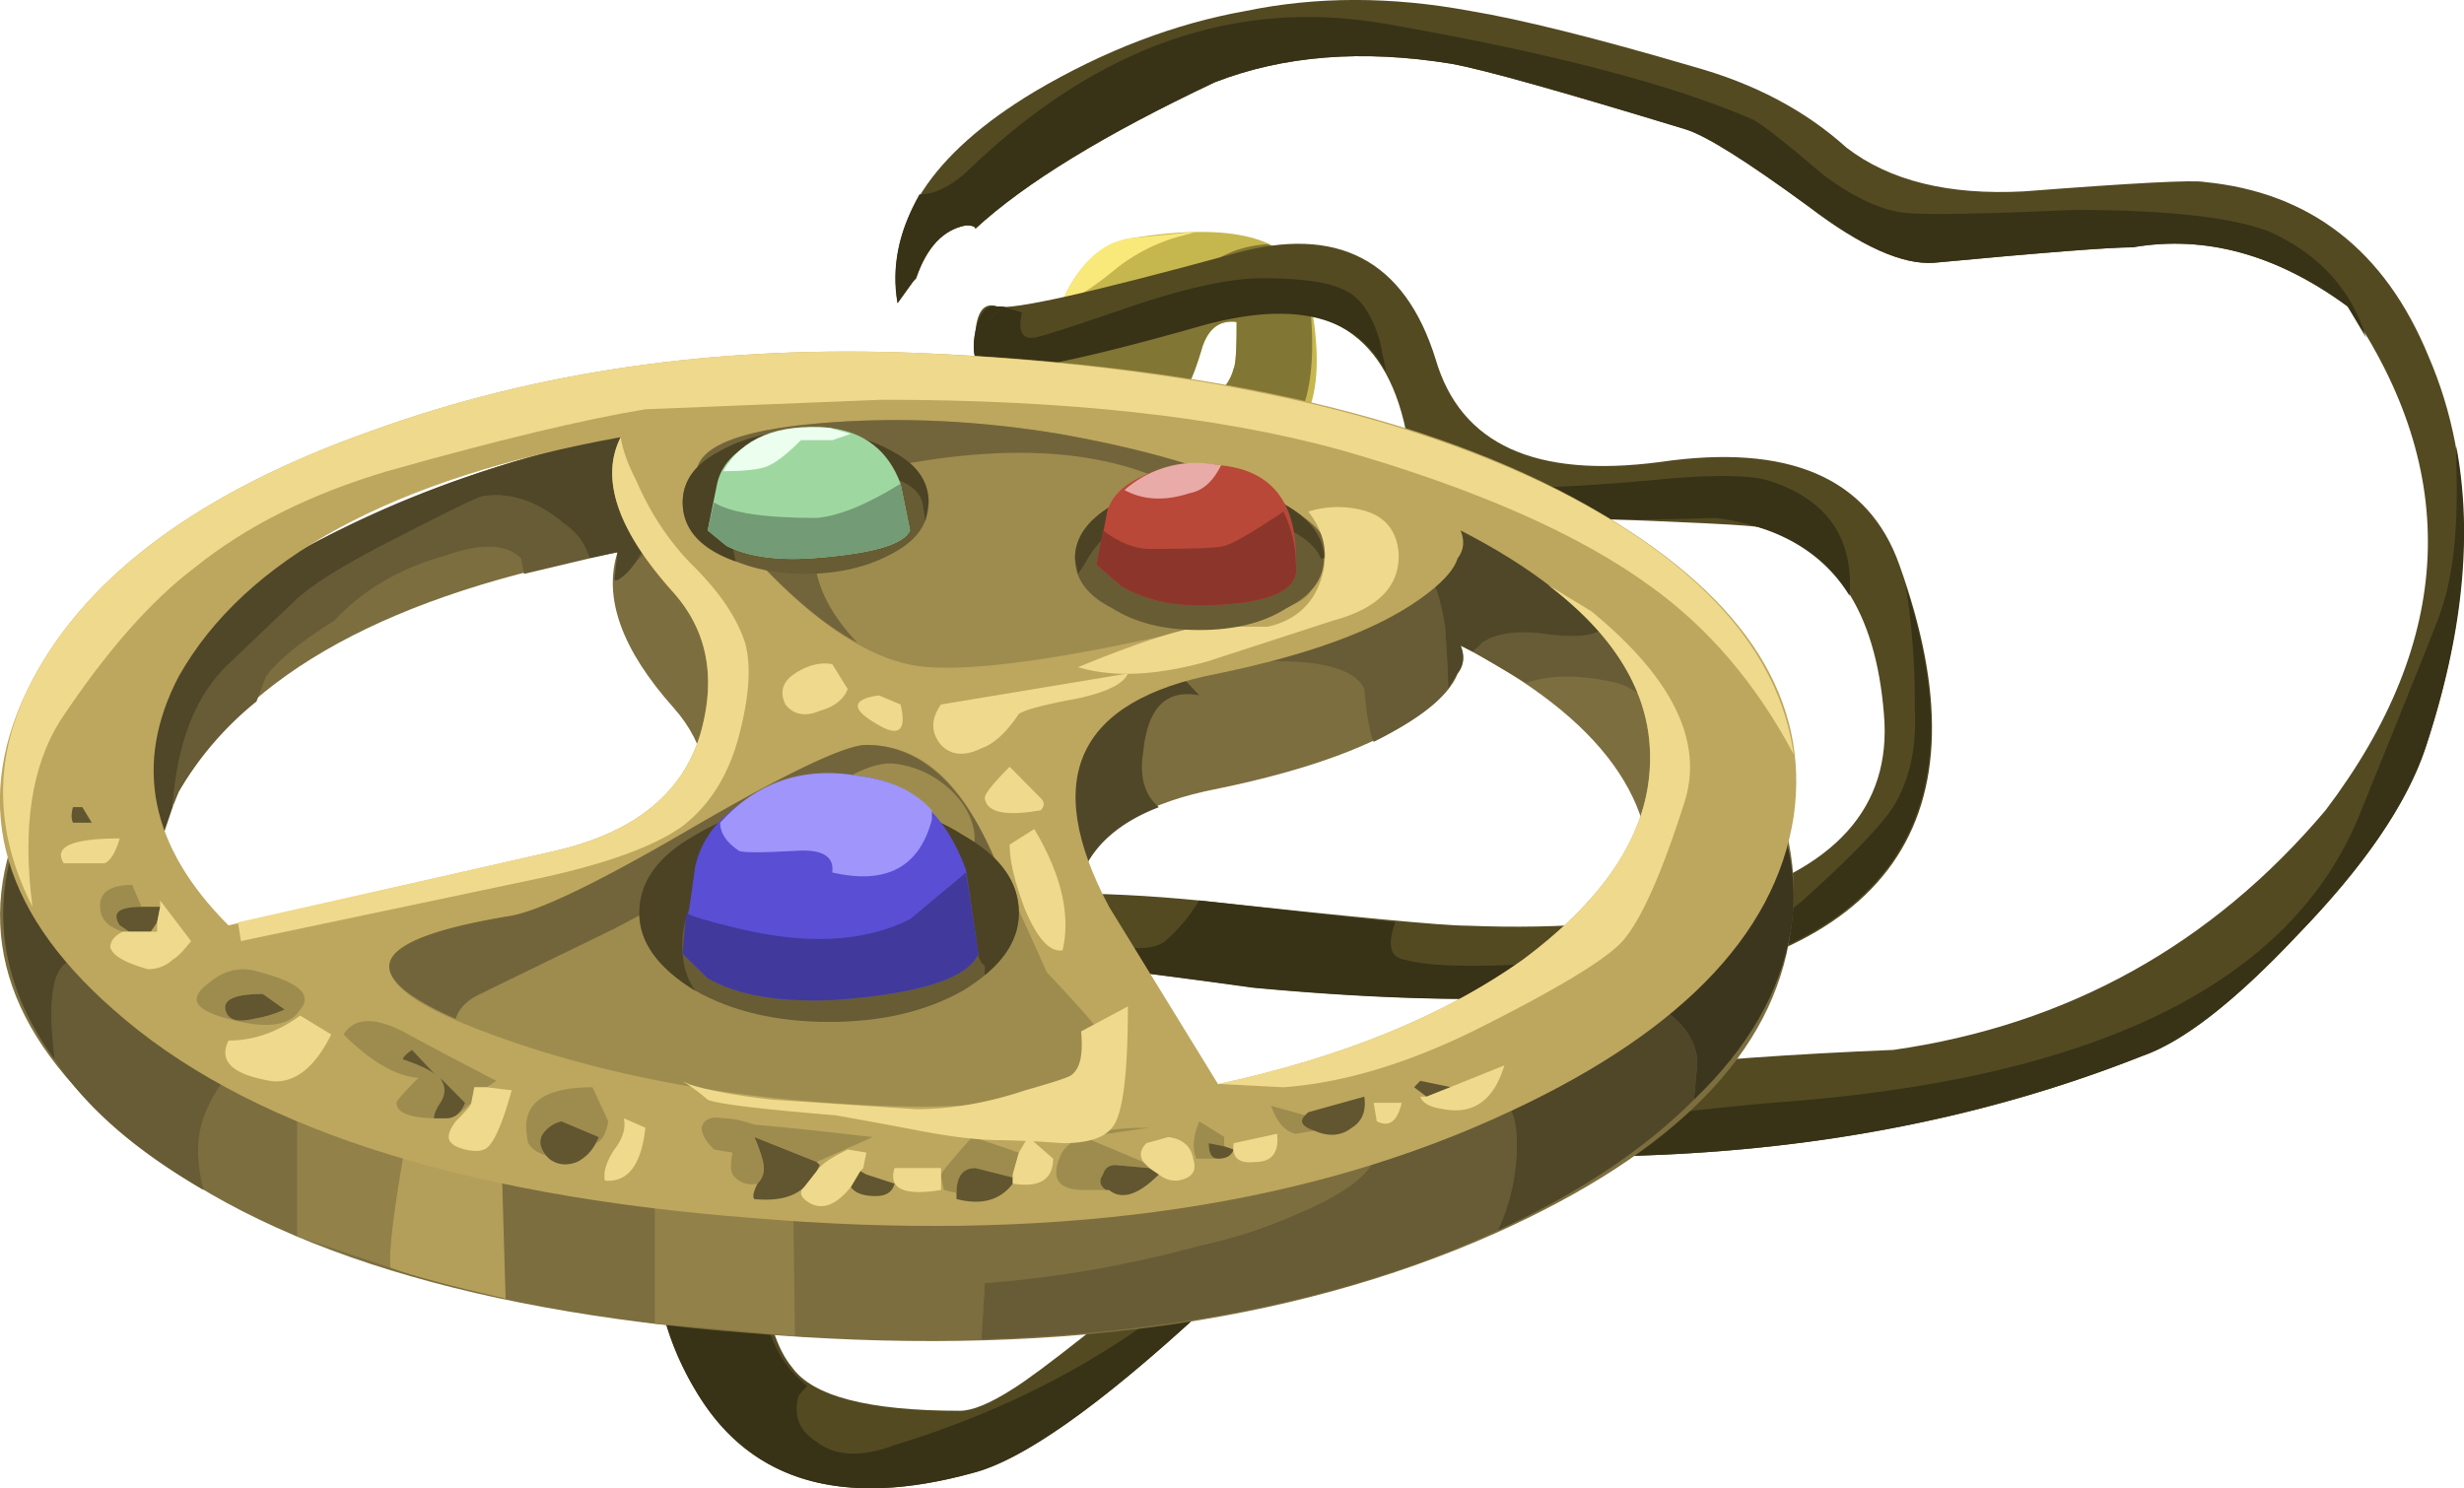 <svg xmlns="http://www.w3.org/2000/svg" viewBox="0 0 39.596 23.92"><g fill-rule="evenodd"><path d="M20.171 7.324c-.396.102-.678.102-.85 0-.2-.166-.181-.434.054-.8l.249-.25a.738.738 0 00.2-.351c.035-.064.048-.318.048-.748-.267-.034-.448.099-.55.401-.098.332-.182.547-.25.649-.235.269-.58.45-1.05.548-.532.136-.883.018-1.05-.348l-.497-.351c.2-.269.415-.718.649-1.348.268-.537.63-.835 1.098-.903 1.67-.263 2.603.02 2.803.85.333 1.567.049 2.45-.854 2.65z" fill="#c6b64e"/><path d="M21.025 4.673c.133 1.035.049 1.767-.254 2.202l-.346.351-.254.098c-.396.102-.679.102-.85 0-.2-.166-.181-.434.054-.8l.249-.25a.738.738 0 00.2-.351c.035-.064.048-.318.048-.748-.267-.034-.448.099-.55.401-.098.332-.182.547-.25.649-.235.269-.58.45-1.05.548-.532.136-.883.018-1.05-.348l-.497-.351c.062-.131.215-.449.449-.948l.048.049c.167.099.42.166.753.201.366.034.63.014.8-.048.132-.103.264-.284.396-.553.371-.532.854-.815 1.45-.85.336.166.551.416.654.748z" fill="#817633"/><path d="M17.075 4.824c.297-.635.679-.966 1.147-1.001l1.002-.098-.352.098a2.9 2.9 0 00-.947.503c-.4.332-.684.498-.85.498z" fill="#f9e97b"/><path d="M27.221 1.074c.968.269 1.788.699 2.452 1.299.698.537 1.65.767 2.852.703 1.767-.137 2.734-.186 2.9-.151 1.699.166 2.9 1.099 3.599 2.798.766 1.767.751 3.867-.049 6.303-.302.899-.986 1.899-2.051 2.998-1.002 1.065-1.837 1.719-2.5 1.949-2.437.966-5.118 1.503-8.052 1.6-1.562.07-2.763.22-3.598.45-1.237.367-2.384 1.05-3.453 2.05-1.665 1.535-2.9 2.403-3.696 2.603-2.065.567-3.535.147-4.4-1.25-1.035-1.67-.902-3.402.396-5.2 1.104-1.567 2.27-2.466 3.501-2.7 1.07-.2 2.466-.22 4.2-.048 2.436.263 3.852.4 4.252.4 1.567.063 2.881-.054 3.951-.352 1.963-.532 2.88-1.552 2.749-3.051-.133-1.665-.802-2.666-2.003-2.999-.097-.034-1.084-.082-2.949-.151-.83 0-1.318-.02-1.45-.049-.698-.136-1.118-.532-1.25-1.201-.298-1.699-1.298-2.349-2.998-1.949-2.403.568-3.653.83-3.75.797-.2-.034-.269-.23-.2-.595.033-.338.151-.47.351-.402.23.064 1.5-.22 3.799-.848 1.665-.47 2.75.097 3.247 1.698.4 1.368 1.601 1.914 3.604 1.65 2.065-.302 3.35.249 3.847 1.652 1.47 4.096-.146 6.396-4.848 6.898-1.499.133-3.335.098-5.503-.102-1.964-.269-3.115-.4-3.447-.4-1.602-.035-3.102.766-4.503 2.402-.131 2.163.035 3.53.504 4.096.331.47 1.23.703 2.7.703.2 0 .484-.116.85-.351.434-.269 1.547-1.148 3.349-2.652 1.298-1.098 2.451-1.762 3.447-1.997 1.704-.4 4.15-.669 7.354-.8 2.797-.4 5.117-1.685 6.947-3.853 2.067-2.73 2.184-5.43.353-8.1-1.134-.83-2.285-1.148-3.453-.947-.366 0-1.435.083-3.198.249-.503.034-1.167-.264-2.002-.899-1-.732-1.665-1.152-1.997-1.25-1.968-.6-3.218-.952-3.75-1.05-1.435-.234-2.7-.131-3.804.298-1.767.835-3.046 1.616-3.847 2.353 0-.033-.049-.053-.152-.053-.366.068-.63.352-.8.85l-.05.053-.248.347c-.2-1.264.532-2.398 2.197-3.398 1.133-.67 2.27-1.099 3.404-1.3 1.132-.234 2.334-.234 3.597 0 .802.133 2.003.43 3.6.899z" fill="#534a22"/><path d="M38.975 12.026c-.302.899-.986 1.899-2.051 2.998-1.002 1.065-1.837 1.719-2.5 1.949-2.437.966-5.118 1.503-8.052 1.6-1.562.07-2.763.22-3.598.45-1.237.367-2.384 1.05-3.453 2.05-1.665 1.535-2.9 2.403-3.696 2.603-2.065.567-3.535.147-4.4-1.25a4.624 4.624 0 01-.654-1.752l1.801.751c.133.366.333.65.602.85-.103.103-.152.166-.152.2-.068.299.034.532.303.699.297.233.712.253 1.25.053 1.963-.6 3.647-1.518 5.049-2.753 1.001-.865 2.251-1.499 3.75-1.9 1.298-.367 3.066-.649 5.297-.849 5.201-.366 8.355-1.915 9.454-4.649.864-2.133 1.299-3.217 1.299-3.252.2-.566.282-1.348.248-2.349v-.302c.27 1.436.103 3.052-.497 4.853z" fill="#383217"/><path d="M30.625 9.424c1.265 3.901-.435 6.084-5.103 6.552-1.464.133-3.266.098-5.4-.102-1.933-.269-3.066-.4-3.398-.4-1.334-.035-2.603.517-3.799 1.65l-.752-.049 2.548-2.451.402-.098 1.352-.151c0 .2.063.318.2.351.2.167.546.313 1.05.449.498.099.83.084 1-.049.196-.17.381-.385.547-.653l3.15.35c-.132.367-.083.567.152.602.463.131 1.45.131 2.948 0 1.768-.132 2.936-.464 3.502-1.001.732-.664 1.201-1.148 1.396-1.45.269-.43.386-.968.351-1.598a11.6 11.6 0 00-.146-1.952zM22.275 5.976c-.503-.932-1.532-1.166-3.1-.702-1.9.536-3.003.751-3.301.648-.2-.033-.269-.228-.2-.595l.448-.4.3.097c-.065.303 0 .435.2.401.068 0 .585-.166 1.552-.499.898-.302 1.601-.454 2.1-.454.668 0 1.117.07 1.347.2.234.103.42.372.551.802l.103.502zM28.422 7.725c.933.298 1.368.918 1.3 1.85-.43-.699-1.148-1.119-2.148-1.25-1.099.034-1.852.034-2.252 0-.8 0-1.285-.02-1.45-.049-.665-.136-1.065-.502-1.2-1.103.233.337.653.552 1.25.655.535.028 1.385 0 2.553-.103.966-.099 1.616-.099 1.948 0z" fill="#383217"/><path d="M28.174 1.924c.132.068.517.366 1.147.903.503.367.938.562 1.304.595.298.034 1.196.02 2.7-.048 1.499 0 2.549.117 3.15.351.8.366 1.313.932 1.547 1.7l-.297-.499c-1.134-.835-2.285-1.152-3.453-.951-.366 0-1.434.082-3.198.249-.503.033-1.167-.264-2.002-.899-1-.733-1.664-1.153-1.997-1.25-1.967-.6-3.217-.953-3.75-1.05-1.435-.234-2.7-.131-3.804.297-1.767.835-3.046 1.617-3.847 2.354 0-.034-.049-.054-.151-.054-.367.07-.63.353-.802.85l-.048.054-.25.346c-.102-.566.016-1.147.352-1.747.264 0 .548-.151.85-.45 2.031-1.933 4.234-2.7 6.596-2.299 2.672.464 4.654.981 5.953 1.548zM16.025 4.926h.098l-.45.402c.07-.304.182-.435.352-.402z" fill="#383217"/><path d="M22.822 11.475c-.698.498-1.782.898-3.247 1.2-2.27.435-2.851 1.685-1.752 3.75.302.601.883 1.549 1.752 2.848 1.998-.43 3.633-1.1 4.897-1.998 1.168-.864 1.837-1.782 2.003-2.749.264-1.601-.732-2.983-3.004-4.15.069.165.054.318-.048.449-.068.2-.27.415-.6.65zm-11.547 2.099c.229-.864.082-1.601-.45-2.198-.835-.937-1.133-1.767-.902-2.5-3.634.665-5.983 1.949-7.052 3.849-.732 1.401-.464 2.734.801 3.999l5.25-1.201c1.303-.298 2.084-.948 2.353-1.95zm14.399-3.901c2.368 1.6 3.398 3.368 3.101 5.302-.269 1.934-1.851 3.55-4.751 4.849-3.302 1.47-7.3 2.002-11.998 1.601-4.702-.365-8.1-1.484-10.2-3.349-1.87-1.636-2.3-3.398-1.304-5.302.933-1.768 2.72-3.248 5.352-4.449 2.768-1.27 5.683-1.831 8.75-1.699 4.697.2 8.383 1.215 11.05 3.046z" fill="#7c6e3f"/><path d="M2.422 13.823c-.532.2-1.216.255-2.05.152l-.147-.401c.062-.298.165-.566.297-.8l.05-.049 2.05.698-.097.253-.103.147zM9.072 8.423a.98.98 0 01.4.552l-1.05.249-.048-.249c-.234-.235-.635-.25-1.202-.05-.732.201-1.332.548-1.8 1.05-.533.333-.9.63-1.1.899l-.15.4a5.323 5.323 0 00-1.25 1.451l-.098.249c.067-1.001.351-1.749.848-2.251l1.153-1.1c.299-.268.85-.6 1.646-1 .835-.43 1.284-.65 1.353-.65.433-.063.868.083 1.298.45zM10.723 6.875l.302-.049c-.136.83-.351 1.514-.654 2.05l-.2.202c.132-.162.249-.397.352-.704.13-.464.2-.966.2-1.499zM25.971 9.873c.602.468 1.017.835 1.25 1.103-.062.367-.195.548-.395.548-.4-.333-.683-.518-.85-.548-.571-.136-1.053-.136-1.45 0l-.853-.502.15-.146c.2-.138.503-.187.903-.153.43.064.733.064.899 0 .131-.034.249-.131.346-.302zM21.821 7.828l1.104 1.347c.131.166.229.464.297.897.034.504.05.836.05 1.002-.2.269-.6.552-1.197.85-.069-.166-.117-.449-.151-.85-.132-.298-.615-.449-1.45-.449a29.86 29.86 0 01-1.65.098l.351-3.55c.766.137 1.65.35 2.646.655zM.425 14.024l.249.102c.499.132.883.347 1.147.649.172.166.387.532.654 1.099.166.332.547.615 1.147.85l.802.351c-.469-.102-.835.151-1.099.753-.171.366-.185.795-.054 1.298-1.098-.635-1.898-1.333-2.397-2.1v-.053c-.103-.864-.034-1.363.2-1.5l-.649-1.45zM24.375 18.374a3.3 3.3 0 01-.302 1.401c-2.3 1.065-5.07 1.65-8.302 1.749l.054-.899a18.425 18.425 0 003.448-.601 7.712 7.712 0 001.552-.503c.796-.332 1.231-.663 1.299-.996.732-.302 1.347-.615 1.851-.952.264.068.4.337.4.8z" fill="#675c35"/><path d="M26.475 14.526l.049-.601 1.547-1.85c.166.235.351.615.551 1.148l-2.298 2.802c.165 0 .4.151.697.45.166.2.254.4.254.6 0 .034-.019.235-.054.6-.8.801-1.85 1.5-3.149 2.1.2-.434.303-.899.303-1.396 0-.469-.136-.738-.4-.801 1.465-.972 2.3-1.987 2.5-3.052zM1.074 15.474c-.234.136-.303.635-.2 1.499v.053c-.8-1.103-1.015-2.251-.649-3.452l.146.401.054.049.649 1.45zM9.473 8.975a.98.98 0 00-.4-.552c-.43-.367-.866-.513-1.3-.45-.068 0-.517.22-1.352.65-.796.4-1.347.732-1.646 1l-1.153 1.1c-.497.502-.78 1.25-.848 2.25l-.152.45-2.05-.698c.737-1.368 2.015-2.584 3.852-3.647 1.865-1.104 3.965-1.837 6.298-2.203 0 .532-.068 1.035-.2 1.499-.166.502-.366.815-.6.952h-.05l.05-.45-.45.099zM25.625 10.175c-.171.064-.469.064-.904 0-.4-.034-.697.015-.897.152l-.152.147-.2-.098c.068.165.053.318-.05.449l-.15.249c0-.166-.016-.498-.05-1.001-.068-.434-.166-.732-.297-.898l-1.104-1.348c1.636.532 3.018 1.216 4.15 2.046-.097.17-.215.268-.346.302zM18.622 12.974c-.697.269-1.132.684-1.298 1.25l-.552-.049c-.366-.035-.58-.102-.65-.2-.062-.064-.097-.284-.097-.65 0-.664.166-1.352.499-2.051.166-.366.532-.981 1.099-1.85l1.65 1.752c-.533-.102-.83.2-.9.899-.067.4.016.699.25.899z" fill="#504729"/><path d="M27.021 16.475c-.297-.299-.532-.45-.697-.45l2.298-2.802c.202.6.25 1.186.153 1.752-.166.968-.684 1.866-1.554 2.7.035-.365.054-.566.054-.6 0-.2-.087-.4-.254-.6z" fill="#3d361f"/><path d="M4.775 17.626v2.247l-.254-.147v-.551c0-.801.069-1.319.2-1.549h.054zM8.125 20.874l-.103-3.199 2.052.05c.2-.099.751 0 1.65.297l-1.099.606c-.103.132-.136.312-.103.547v2.099l-2.397-.4zM12.774 21.475l-.049-3.199 2.147.347c.133.035.27.053.402.053.067.03.131.113.2.249.166.264.282.831.351 1.7l-.054.899c-.6.034-1.596.019-2.997-.049z" fill="#7c6e3f"/><path d="M10.522 19.175c-.033-.235 0-.415.103-.552l2.1-1.148.049 4-2.252-.201v-2.099zM4.775 17.626c.064-.736.132-1.117.2-1.151l.05-.05 2.196-.503-.049 1.202-.55 1.25-.098-.049c-.2 1.133-.284 1.816-.249 2.051l-1.5-.503v-2.247z" fill="#928149"/><path d="M7.774 15.776l.2-.053.151 5.15c-.869-.2-1.485-.365-1.85-.497-.035-.235.049-.918.249-2.051l.097.049 1.153-2.598z" fill="#b49f5a"/><path d="M8.921 13.676c1.304-.302 2.085-.951 2.354-1.952.229-.865.082-1.598-.45-2.198-.902-1.001-1.186-1.836-.85-2.5-3.666.664-6.035 1.949-7.104 3.848-.732 1.401-.464 2.735.801 3.999l5.25-1.197zm15.552 1.749c1.167-.87 1.836-1.782 2.002-2.75.264-1.601-.732-2.982-3.004-4.15.069.166.054.318-.048.45-.063.2-.27.415-.6.649-.7.502-1.783.899-3.248 1.201-2.27.435-2.851 1.685-1.752 3.75l1.752 2.851c1.998-.433 3.633-1.103 4.898-2.001zm1.298-7.149c2.3 1.368 3.32 2.984 3.053 4.849-.299 1.934-1.9 3.55-4.8 4.849-3.268 1.47-7.252 2.001-11.949 1.601-4.736-.366-8.154-1.484-10.254-3.35-1.865-1.635-2.3-3.398-1.299-5.298.9-1.703 2.72-3.037 5.45-4.003 2.67-.968 5.6-1.383 8.803-1.25 4.766.2 8.432 1.068 10.996 2.602z" fill="#bda75e"/><path d="M15.825 13.476c.264.533.596 1.25.996 2.149.566.6.869.948.904 1.05.131.297-.103.566-.704.8-.697.299-1.934.381-3.696.25-1.904-.133-3.618-.469-5.151-1.001s-2.134-.981-1.802-1.348c.234-.268.835-.483 1.802-.65.468-.068 1.465-.551 2.998-1.45 1.5-.868 2.417-1.303 2.75-1.303.8 0 1.434.502 1.903 1.503zM17.021 6.973c1.504.268 2.652.62 3.453 1.05.699.37.966.688.801.952a6.322 6.322 0 01-.201.498c-.068.17-.303.283-.703.35-2.666.67-4.482.968-5.448.9-1.032-.064-2.218-.948-3.55-2.647-.5-.668.018-1.083 1.552-1.25 1.332-.137 2.7-.083 4.096.147zM4.072 16.376c.2-.033.367-.087.503-.151l-.351-.249c-.435 0-.635.084-.602.249.036.166.187.215.45.151zm.103-.751c.635.166.85.366.649.6-.165.269-.552.318-1.152.151-.532-.136-.65-.316-.347-.551.264-.234.547-.302.85-.2zM7.974 17.373l-.152.102h-.2l-.048.25-.225.2a.61.61 0 00.126-.2l-.4-.401.049.102c.035.098.015.2-.049.299-.069.102-.103.185-.103.249-.4-.01-.6-.093-.6-.249 0-.035.117-.166.352-.401-.367-.029-.767-.264-1.202-.698.167-.269.484-.284.953-.049.297.165.8.43 1.499.795zM8.471 18.276c-.097-.532.254-.801 1.05-.801l.254.547c-.034.2-.103.318-.2.352l.049-.098-.6-.253a.489.489 0 00-.299.2c-.067.102-.052.22.05.35-.201-.067-.304-.165-.304-.297zM12.124 18.276c.097.23.151.4.151.498a.325.325 0 01-.103.25.374.374 0 01-.4-.148c-.033-.067-.033-.185 0-.351l-.297-.049c-.138-.136-.2-.253-.2-.351.034-.133.146-.186.346-.151.136 0 .303.033.503.102.401.034 1.03.098 1.9.2l-.899.4-1.001-.4zM15.123 18.925v-.049c.033-.067.2-.267.502-.605l.747.254-.097.351v.049l-.601-.151c-.2 0-.303.137-.303.401l-.2-.049-.049-.201zM17.774 19.126h-.352c-.4 0-.532-.166-.4-.503.102-.332.585-.498 1.45-.498l-1.05.151.952.4.097.098-.546-.049c-.103 0-.171.049-.2.151-.069.099-.054.182.049.25zM19.575 18.623h-.351c-.069-.167-.049-.367.048-.6l.4.248v.152l-.248-.05c0 .167.048.25.151.25zM20.825 18.223c-.171-.03-.302-.182-.4-.45l.546.152c-.097.098-.048.185.152.249l-.298.049zM1.924 14.873l.151.102h-.103c-.2-.068-.317-.165-.35-.302-.065-.298.102-.45.502-.45l.151.352c-.371 0-.483.098-.351.297z" fill="#9e8c4f"/><path d="M2.275 14.575h.299l-.049.249-.103.151h-.347l-.151-.103c-.132-.2-.02-.297.351-.297zM4.575 16.225a1.947 1.947 0 01-.503.151c-.263.064-.415.015-.45-.151-.033-.165.167-.249.602-.249l.351.249zM6.997 17.275c-.073-.072-.25-.156-.522-.249 0-.033.049-.082.146-.151l.376.4zM7.173 17.974h-.2c0-.064.033-.146.102-.249.064-.099.084-.201.049-.299l-.049-.102.4.401c-.067.165-.165.249-.302.249zM9.024 18.023l.6.253-.049.098a.694.694 0 01-.302.302c-.167.064-.318.049-.45-.053l-.048-.05c-.103-.13-.118-.248-.05-.35a.489.489 0 01.299-.2zM13.174 18.725l-.049.098-.2.255c-.171.165-.435.228-.801.195-.034-.03-.019-.113.049-.25a.325.325 0 00.102-.25c0-.097-.054-.267-.151-.497l1.001.4.049.049zM13.673 19.078l.15-.255.098.053.454.148c-.034.136-.136.2-.302.2-.2 0-.333-.049-.4-.146zM16.275 18.925v.099c-.201.267-.504.351-.904.248v-.097c0-.269.103-.401.303-.401l.601.151zM18.471 18.774l.151.102c-.33.333-.6.415-.8.25h-.048c-.103-.069-.118-.151-.049-.25.029-.102.098-.151.2-.151l.546.049zM19.575 18.623c-.103 0-.151-.083-.151-.25l.248.05.152.053c-.034.098-.117.147-.249.147zM21.122 18.174c-.2-.064-.248-.151-.15-.249l.053-.049.899-.25c.033.23-.034.397-.2.499-.167.131-.367.151-.602.049zM22.725 17.475l.098-.103.502.103-.4.151-.2-.151zM1.324 12.974l.151.249h-.302c-.03-.064-.03-.147 0-.25h.15z" fill="#615630"/><path d="M14.775 5.674c4.298.2 7.715.932 10.25 2.202 2.299 1.167 3.564 2.583 3.799 4.248-.602-1.133-1.368-2.031-2.3-2.7-1.134-.83-2.799-1.568-5-2.198-1.968-.537-4.419-.801-7.349-.801l-3.804.153c-.996.165-2.382.497-4.146.995-1.235.366-2.27.883-3.1 1.553-.703.532-1.421 1.348-2.154 2.452-.464.732-.615 1.727-.449 2.997-.63-1.235-.63-2.451 0-3.647.9-1.704 2.72-3.038 5.45-4.004 2.67-.968 5.6-1.383 8.803-1.25z" fill="#efd98c"/><path d="M10.225 7.725c.229.531.531.981.897 1.353.435.428.72.848.85 1.25.103.366.07.863-.097 1.498-.166.63-.469 1.113-.904 1.45-.464.333-1.25.615-2.349.85l-4.75 1-.048-.302 5.097-1.148c1.304-.302 2.085-.951 2.354-1.952.229-.865.082-1.598-.45-2.198-.902-1.001-1.186-1.836-.85-2.5.03.2.112.43.25.699zM27.075 12.876c-.371 1.167-.703 1.914-1.001 2.25-.268.299-1.069.782-2.402 1.447-1.098.536-2.115.835-3.047.902l-1.05-.054c1.998-.428 3.633-1.098 4.897-1.996 1.168-.87 1.837-1.782 2.003-2.75.205-1.225-.333-2.314-1.603-3.276l.7.425c1.303 1.07 1.8 2.085 1.503 3.052zM1.025 13.876c-.17-.267.133-.4.899-.4-.069.23-.152.367-.249.4h-.65zM2.574 14.575v-.102l.497.653c-.131.167-.23.264-.297.299a.56.56 0 01-.401.151c-.367-.102-.567-.22-.6-.351 0-.099.068-.186.2-.25h.552v-.151l.049-.249zM4.824 16.323l.499.303c-.264.532-.582.782-.948.752-.635-.103-.869-.318-.702-.654.4 0 .785-.133 1.15-.401zM7.774 18.476c-.069.03-.166.03-.299 0-.136-.033-.219-.082-.254-.151-.028-.069 0-.166.103-.302.166-.167.25-.264.25-.298l.049-.25h.2l.4.049c-.167.601-.318.918-.45.952zM10.371 18.125c-.064.6-.284.884-.65.85-.029-.133.02-.299.151-.499.133-.171.187-.336.153-.502l.346.151zM13.824 18.823l-.152.255c-.263.33-.518.395-.747.195-.069-.064-.069-.133 0-.195l.2-.255c.064-.098.2-.195.4-.298l.097-.049.3.049-.05.249-.048.049zM15.123 18.774v.352c-.602.098-.85-.02-.748-.352h.747zM16.275 19.024v-.148l.098-.351.15-.254.4.351c0 .338-.22.47-.648.402zM18.622 18.876l-.15-.102-.098-.098c-.068-.102-.049-.2.048-.302l.353-.098c.229.029.365.147.4.352.064.195-.02.312-.254.347a.421.421 0 01-.299-.099zM20.523 18.223c.033.302-.083.453-.352.453-.263.03-.381-.067-.347-.302l.698-.151zM22.525 17.725c-.069.297-.201.4-.401.297l-.049-.297h.45zM22.925 17.626l1.25-.502c-.171.566-.503.801-1.001.699-.2-.03-.318-.098-.351-.197h.102z" fill="#efd98c"/><path d="M8.174 14.726c.469-.069 1.465-.551 2.999-1.45 1.498-.868 2.416-1.303 2.748-1.303.903 0 1.621.688 2.153 2.05l-.752.4h-.15l.253-.297c.297-.401.317-.801.049-1.201a1.578 1.578 0 00-1.099-.65c-.303-.034-.718.151-1.25.552-.538.43-.884.698-1.05.8-.571.397-1.304.83-2.203 1.3-1.366.664-2.118 1.03-2.25 1.098-.166.103-.263.22-.298.351-1.67-.736-1.382-1.283.85-1.65zM13.125 8.525c-.136.601.083 1.201.65 1.802-.704-.37-1.5-1.118-2.402-2.25-.5-.67.018-1.084 1.552-1.25 1.333-.138 2.7-.084 4.096.146 1.504.268 2.652.62 3.453 1.05.699.37.966.688.801.952-.069-.099-.215-.181-.45-.25l-.902-.049-.202-.302c-1.132-1.001-2.797-1.314-5-.948-.897.133-1.43.499-1.596 1.099z" fill="#73653b"/><path d="M21.025 8.223a1.57 1.57 0 01.948 0c.302.102.468.317.502.653.03.533-.316.899-1.054 1.099-1.231.401-1.9.616-1.997.65-.835.234-1.534.269-2.1.098 1.133-.464 1.851-.68 2.148-.65h.9c.434-.098.717-.347.853-.747.133-.401.064-.766-.2-1.103zM13.374 10.674l.248.4c-.062.166-.213.284-.448.351-.234.099-.42.064-.552-.102-.097-.2-.048-.367.152-.498s.4-.185.6-.151zM14.121 11.176l.351.147c.103.435-.033.532-.4.303-.4-.235-.38-.386.05-.45z" fill="#efd98c"/><path d="M15.123 11.323l3.002-.498c-.069.166-.338.298-.801.4-.537.098-.849.181-.952.25-.2.298-.4.483-.6.551-.265.132-.485.118-.65-.053-.166-.2-.166-.416 0-.65zM16.225 12.324l.499.504c.064.062.064.13 0 .195-.566.102-.869.033-.899-.195 0-.07.133-.235.4-.504zM16.225 13.574l.396-.249c.435.733.587 1.381.454 1.949-.2.034-.4-.181-.6-.65-.166-.435-.25-.781-.25-1.05zM17.372 16.578l.753-.402c0 1.099-.083 1.749-.254 1.949-.132.166-.396.249-.796.249a18.07 18.07 0 00-1.001-.049c-.332 0-.767-.049-1.299-.151a93.347 93.347 0 00-1.353-.249c-1.2-.098-1.885-.181-2.05-.25a3.294 3.294 0 00-.4-.297l.102.048c.298.098.747.182 1.348.249l2.3.152c.566 0 1.152-.102 1.753-.303.464-.132.717-.214.746-.249.138-.103.187-.331.152-.698z" fill="#efd98c"/><path d="M14.923 8.076c0 .332-.182.6-.548.8-.4.23-.884.348-1.45.348-.532 0-1.001-.118-1.401-.348-.366-.2-.553-.468-.553-.8s.187-.601.553-.801c.4-.234.869-.351 1.401-.351.566 0 1.05.117 1.45.351.366.2.548.469.548.801zM21.275 8.975c0 .331-.201.6-.601.8-.367.235-.835.351-1.402.351s-1.03-.116-1.4-.351c-.397-.2-.597-.469-.597-.8 0-.332.2-.616.596-.85.4-.235.869-.351 1.401-.351.538 0 1.002.116 1.402.351.4.234.601.518.601.85zM16.373 14.673c0 .468-.3.883-.9 1.25-.6.337-1.318.502-2.148.502-.835 0-1.552-.165-2.152-.502-.602-.367-.9-.782-.9-1.25 0-.498.298-.913.9-1.25.6-.367 1.317-.547 2.152-.547.865 0 1.583.18 2.149.547.6.337.899.752.899 1.25z" fill="#675c34"/><path d="M13.525 13.823a2.265 2.265 0 00-1.601 0c-.566.235-.884.635-.953 1.2-.029.367.035.67.201.9-.6-.367-.898-.782-.898-1.25 0-.498.297-.913.899-1.25.6-.367 1.317-.547 2.152-.547.865 0 1.583.18 2.149.547.6.337.898.752.898 1.25 0 .366-.18.703-.547 1v-.15l-.054-.05-.049-.097v-.048c-.268-.568-.697-.938-1.298-1.104l-.899-.401zM11.821 9.024c-.566-.201-.85-.518-.85-.948 0-.332.187-.601.553-.801.4-.234.869-.351 1.401-.351.566 0 1.05.117 1.45.351.366.2.547.469.547.801l-.05.298-.048-.298c-.068-.235-.318-.386-.752-.45-.566-.136-1.132-.033-1.7.299-.4.298-.615.498-.648.6l.097.499zM21.225 8.975c-.103-.269-.469-.499-1.103-.699-.864-.2-1.562-.151-2.1.147-.234.137-.434.35-.6.655l-.098.146-.049-.249c0-.332.2-.616.596-.85.4-.235.869-.351 1.402-.351.537 0 1 .116 1.4.351.4.234.602.518.602.85h-.05z" fill="#4c4325"/><path d="M13.824 12.475c.8.098 1.366.601 1.698 1.5l.2 1.353c-.166.395-.947.648-2.348.746-.869.035-1.533-.083-2.002-.352l-.4-.394.2-1.403c.103-.469.42-.849.952-1.151.566-.299 1.132-.401 1.7-.299z" fill="#594ed4"/><path d="M13.325 6.875c.566.069.948.366 1.147.899l.152.751c-.103.235-.635.381-1.602.45-.566.034-1.016-.035-1.347-.201l-.303-.249.152-.751c.067-.299.282-.533.648-.699s.753-.234 1.153-.2z" fill="#9fd7a1"/><path d="M19.575 7.475c.865.069 1.28.601 1.25 1.603.064.395-.385.615-1.353.648-.566.03-1.05-.069-1.45-.302l-.4-.346.152-.753c.034-.302.249-.532.649-.699.366-.17.752-.218 1.152-.151z" fill="#b94839"/><path d="M13.022 8.975c-.566.034-1.016-.035-1.347-.201l-.303-.249.103-.449c.264.167.815.249 1.65.249.366-.034.815-.22 1.347-.551l.152.751c-.103.235-.635.381-1.602.45z" fill="#739b75"/><path d="M12.372 7.475c-.13.069-.38.098-.75.098.302-.532.868-.767 1.703-.698l.347.098-.298.102h-.503c-.2.2-.366.333-.499.4z" fill="#ecfeee"/><path d="M20.825 9.078c.064.395-.385.615-1.353.648-.566.03-1.05-.069-1.45-.302l-.4-.346.103-.553c.264.2.517.297.746.297.704 0 1.104-.013 1.202-.048.137-.034.45-.214.952-.551.131.268.2.55.2.854z" fill="#8c362b"/><path d="M19.121 7.925c-.396.131-.747.116-1.05-.049a1.746 1.746 0 011.504-.401h.049c-.132.269-.303.415-.503.45z" fill="#e9aba7"/><path d="M15.723 15.328c-.167.395-.948.648-2.35.746-.868.035-1.532-.083-2-.351l-.402-.395.054-.65c.133.063.415.146.85.248 1.099.264 2.016.215 2.749-.151l.899-.751.2 1.304z" fill="#41399b"/><path d="M11.875 13.676c-.2-.136-.302-.282-.302-.453.6-.664 1.352-.913 2.25-.748.498.064.884.25 1.152.548v.15c-.2.767-.736 1.05-1.601.85.035-.263-.166-.38-.6-.347-.533.03-.835.03-.899 0z" fill="#9f95fa"/></g></svg>